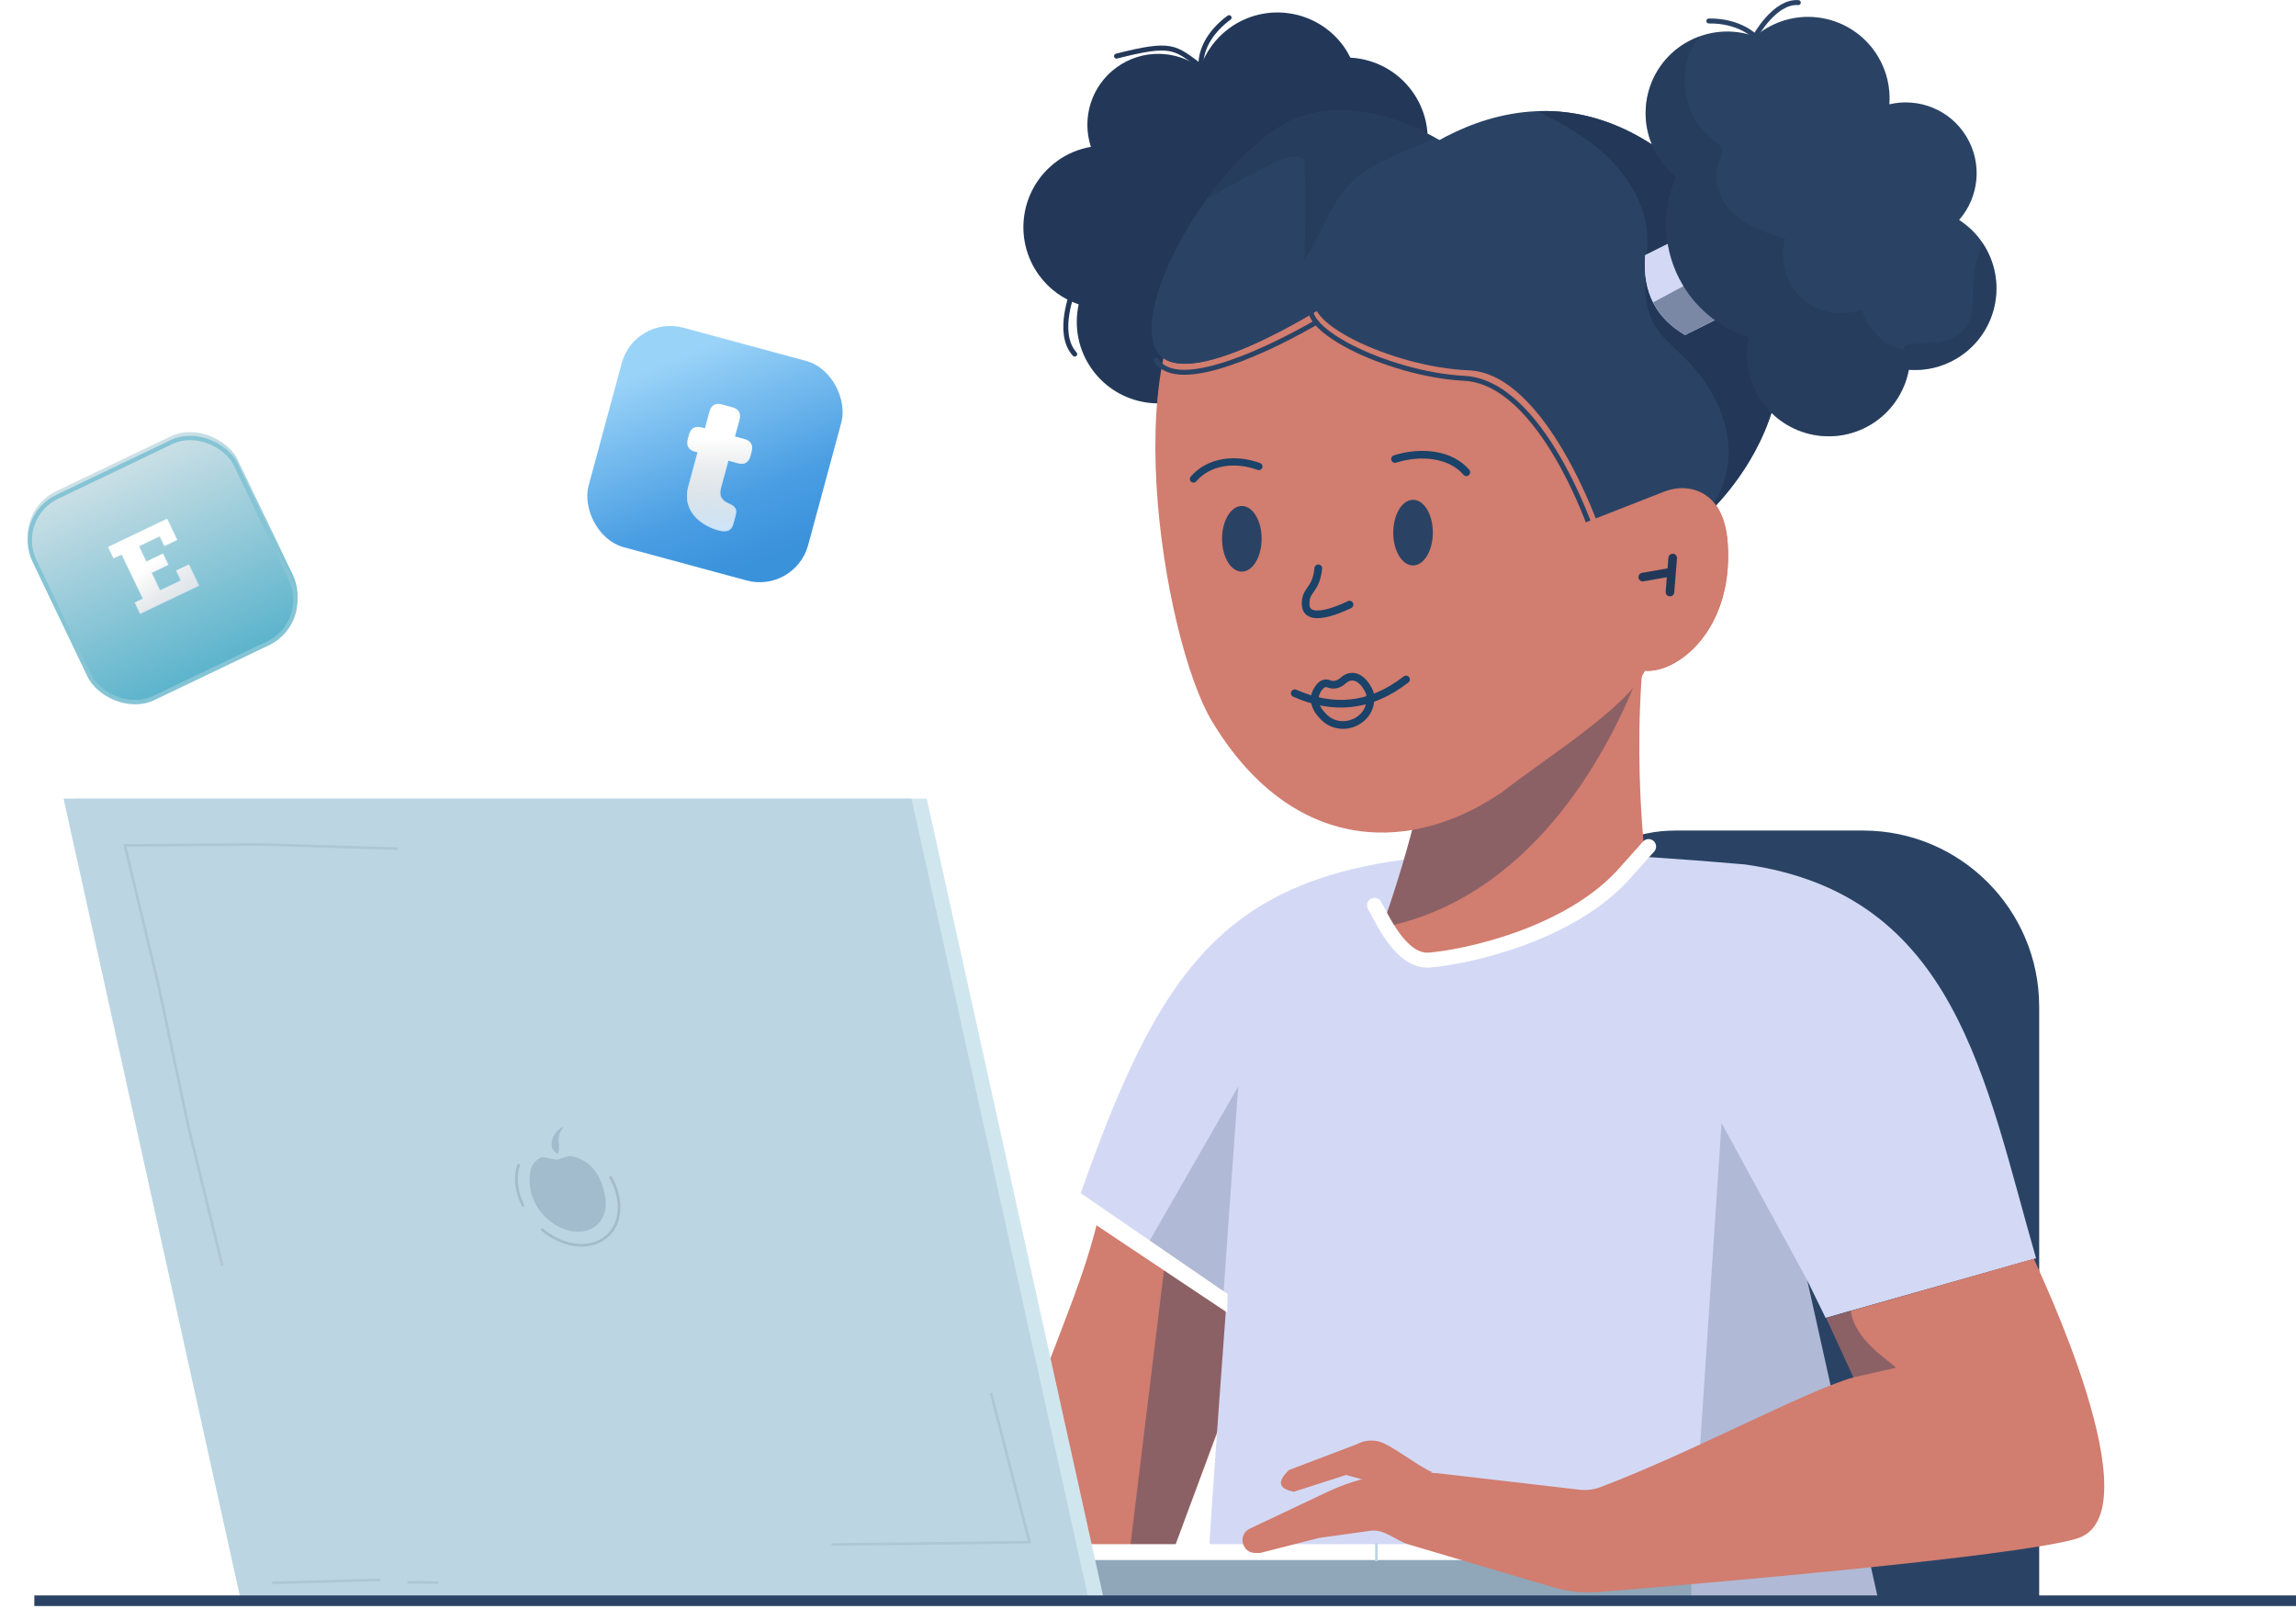 <svg width="535" height="375" viewBox="0 0 535 375" fill="none" xmlns="http://www.w3.org/2000/svg">
<path d="M256.686 280.1C252.893 300.138 242.88 317.172 236.775 341.109L178.876 359.582C178.876 359.582 203.517 368.2 217.057 369.436C230.607 370.671 271.259 366.975 271.259 366.975L293.684 306.892L267.562 280.749L256.686 280.1Z" fill="#D17D6F"/>
<path opacity="0.4" d="M271.932 364.706L270.984 363.79L263.239 361.414L271.229 295.951L292.279 309.981L273.764 360.359" fill="#233859"/>
<path d="M434.112 193.534H390.339C372.346 193.534 357.73 208.139 357.73 226.143V372.621H475.158V234.58C475.158 211.921 456.771 193.534 434.112 193.534Z" fill="#2A4365"/>
<path d="M437.745 373.154L421.105 298.316C421.105 298.316 423.012 302.269 425.398 307.094L474.434 293.203C462.438 251.72 455.94 208.416 406.649 201.438C295.091 191.637 276.949 205.987 250.945 280.537L285.887 302.013C285.887 302.013 282.041 354.255 281.838 359.614L293.727 371.833L437.734 373.154H437.745Z" fill="#D3D9F5"/>
<path opacity="0.2" d="M401.142 261.67L421.106 298.306L437.725 372.131L393.813 371.982L401.142 261.67Z" fill="#233859"/>
<path d="M163.516 368.562H381.465V363.033C381.465 361.254 380.027 359.816 378.248 359.816H163.516V368.562Z" fill="white"/>
<path d="M176.16 372.281H394.109V366.752C394.109 364.973 392.671 363.534 390.892 363.534H176.16V372.281Z" fill="#BCD5E2"/>
<path opacity="0.29" d="M176.16 372.281H394.109V366.752C394.109 364.973 392.671 363.534 390.892 363.534H176.16V372.281Z" fill="#233859"/>
<path d="M371.707 359.54V363.79" stroke="#BCD5E2" stroke-width="0.614" stroke-miterlimit="10"/>
<path d="M358.967 359.54V363.79" stroke="#BCD5E2" stroke-width="0.614" stroke-miterlimit="10"/>
<path d="M346.213 359.54V363.79" stroke="#BCD5E2" stroke-width="0.614" stroke-miterlimit="10"/>
<path d="M320.721 359.54V363.79" stroke="#BCD5E2" stroke-width="0.614" stroke-miterlimit="10"/>
<path d="M257.082 372.099H58.478L17.358 186.098H215.951L257.082 372.099Z" fill="#D0E6EF"/>
<path d="M253.523 372.099H55.932L14.812 186.098H212.392L253.523 372.099Z" fill="#BCD5E2"/>
<path d="M131.924 98.841C132.264 99.419 132.071 100.164 131.492 100.504L122.066 106.045C121.487 106.385 120.742 106.192 120.402 105.613C120.062 105.035 120.256 104.29 120.834 103.95L129.214 99.025L124.288 90.645C123.948 90.067 124.141 89.322 124.72 88.982C125.298 88.642 126.043 88.835 126.383 89.414L131.924 98.841ZM126.758 98.387L126.453 99.563L126.758 98.387ZM70.435 116.651C69.99 117.153 69.222 117.2 68.72 116.755C68.217 116.31 68.171 115.542 68.615 115.04L70.435 116.651ZM129.542 100.365C128.892 100.197 128.503 99.533 128.671 98.884C128.84 98.234 129.503 97.844 130.152 98.013L129.542 100.365ZM128.093 97.478C128.743 97.647 129.133 98.31 128.964 98.96C128.795 99.609 128.132 99.999 127.483 99.831L128.093 97.478ZM122.694 98.724C122.035 98.6 121.6 97.965 121.724 97.306C121.848 96.646 122.483 96.212 123.142 96.335L122.694 98.724ZM115.165 95.401C115.835 95.433 116.353 96.002 116.321 96.672C116.289 97.343 115.719 97.86 115.049 97.828L115.165 95.401ZM107.354 97.99C106.685 98.051 106.095 97.558 106.035 96.889C105.974 96.221 106.467 95.631 107.135 95.57L107.354 97.99ZM99.205 96.84C99.859 96.688 100.512 97.096 100.663 97.749C100.814 98.403 100.407 99.056 99.753 99.207L99.205 96.84ZM92.39 101.453C91.763 101.692 91.061 101.378 90.822 100.751C90.582 100.124 90.897 99.422 91.523 99.183L92.39 101.453ZM84.235 102.556C84.823 102.233 85.562 102.448 85.885 103.036C86.208 103.624 85.993 104.363 85.405 104.686L84.235 102.556ZM78.929 108.846C78.39 109.247 77.629 109.135 77.229 108.597C76.828 108.058 76.939 107.297 77.478 106.897L78.929 108.846ZM71.38 112.124C71.859 111.654 72.628 111.66 73.099 112.138C73.569 112.616 73.563 113.385 73.085 113.856L71.38 112.124ZM130.572 100.632L129.542 100.365L130.152 98.013L131.182 98.28L130.572 100.632ZM127.483 99.831L126.453 99.563L127.064 97.211L128.093 97.478L127.483 99.831ZM126.453 99.563C125.204 99.239 123.95 98.959 122.694 98.724L123.142 96.335C124.453 96.581 125.761 96.873 127.064 97.211L126.453 99.563ZM115.049 97.828C112.472 97.705 109.901 97.761 107.354 97.99L107.135 95.57C109.793 95.331 112.476 95.272 115.165 95.401L115.049 97.828ZM99.753 99.207C97.25 99.786 94.79 100.536 92.39 101.453L91.523 99.183C94.027 98.227 96.594 97.444 99.205 96.84L99.753 99.207ZM85.405 104.686C83.163 105.917 80.999 107.305 78.929 108.846L77.478 106.897C79.638 105.289 81.896 103.84 84.235 102.556L85.405 104.686ZM73.085 113.856C72.174 114.753 71.29 115.684 70.435 116.651L68.615 115.04C69.508 114.032 70.43 113.06 71.38 112.124L73.085 113.856Z" fill="white"/>
<g filter="url(#filter0_i_1689_8365)">
<rect x="147.939" y="74.184" width="53.003" height="53.003" rx="11.706" transform="rotate(15.145 147.939 74.184)" fill="url(#paint0_linear_1689_8365)"/>
</g>
<mask id="mask0_1689_8365" style="mask-type:alpha" maskUnits="userSpaceOnUse" x="141" y="79" width="56" height="56">
<rect x="144.133" y="78.238" width="53.003" height="53.003" rx="11.706" transform="rotate(4.03 144.133 78.238)" fill="url(#paint1_linear_1689_8365)"/>
</mask>
<g mask="url(#mask0_1689_8365)">
<g style="mix-blend-mode:plus-darker" filter="url(#filter1_f_1689_8365)">
<path d="M96.611 125.275L148.495 128.93L147.464 143.569L96.537 139.981L96.611 125.275Z" fill="url(#paint2_linear_1689_8365)" fill-opacity="0.23"/>
</g>
</g>
<g filter="url(#filter2_ddii_1689_8365)">
<path fill-rule="evenodd" clip-rule="evenodd" d="M167.312 121.7C164.142 120.843 158.66 117.788 160.392 111.391L162.52 103.53L161.894 103.361C160.434 102.966 159.858 101.957 160.265 100.453L160.548 99.407C160.956 97.902 161.962 97.321 163.463 97.727L164.255 97.942L165.308 94.053C165.715 92.549 166.722 91.969 168.223 92.375L170.642 93.03C172.142 93.436 172.719 94.445 172.312 95.949L171.259 99.838L173.47 100.436C174.97 100.842 175.547 101.851 175.139 103.356L174.856 104.402C174.449 105.906 173.442 106.486 171.983 106.091L169.731 105.482L167.966 112.004C167.468 113.845 168.485 114.883 169.733 115.399C171.343 116.06 171.832 116.73 171.402 118.319L170.893 120.201C170.429 121.915 169.228 122.219 167.312 121.7Z" fill="white"/>
<path fill-rule="evenodd" clip-rule="evenodd" d="M167.312 121.7C164.142 120.843 158.66 117.788 160.392 111.391L162.52 103.53L161.894 103.361C160.434 102.966 159.858 101.957 160.265 100.453L160.548 99.407C160.956 97.902 161.962 97.321 163.463 97.727L164.255 97.942L165.308 94.053C165.715 92.549 166.722 91.969 168.223 92.375L170.642 93.03C172.142 93.436 172.719 94.445 172.312 95.949L171.259 99.838L173.47 100.436C174.97 100.842 175.547 101.851 175.139 103.356L174.856 104.402C174.449 105.906 173.442 106.486 171.983 106.091L169.731 105.482L167.966 112.004C167.468 113.845 168.485 114.883 169.733 115.399C171.343 116.06 171.832 116.73 171.402 118.319L170.893 120.201C170.429 121.915 169.228 122.219 167.312 121.7Z" fill="url(#paint3_linear_1689_8365)" fill-opacity="0.27"/>
<path d="M162.604 103.553L162.627 103.468L162.543 103.445L161.917 103.276C161.202 103.082 160.717 102.743 160.456 102.28C160.195 101.816 160.15 101.214 160.35 100.476L160.633 99.43C160.833 98.692 161.176 98.194 161.64 97.926C162.103 97.659 162.704 97.613 163.44 97.812L164.232 98.026L164.317 98.049L164.34 97.965L165.393 94.076C165.592 93.338 165.935 92.841 166.399 92.574C166.863 92.307 167.464 92.261 168.2 92.46L170.619 93.115C171.355 93.314 171.85 93.657 172.116 94.121C172.381 94.586 172.427 95.188 172.227 95.926L171.174 99.814L171.152 99.899L171.236 99.922L173.447 100.521C174.182 100.72 174.678 101.063 174.944 101.527C175.209 101.992 175.254 102.595 175.055 103.333L174.772 104.379C174.572 105.117 174.229 105.615 173.77 105.883C173.311 106.151 172.72 106.2 172.006 106.007L169.754 105.397L169.67 105.374L169.647 105.459L167.881 111.981C167.627 112.922 167.758 113.667 168.12 114.245C168.481 114.82 169.065 115.218 169.699 115.481L169.699 115.481C170.502 115.81 171.003 116.134 171.257 116.556C171.509 116.975 171.53 117.511 171.318 118.296L170.808 120.178C170.581 121.017 170.18 121.493 169.616 121.706C169.045 121.921 168.288 121.874 167.335 121.616C165.76 121.19 163.614 120.218 162.078 118.563C160.547 116.913 159.619 114.581 160.477 111.414L162.604 103.553Z" stroke="url(#paint4_linear_1689_8365)" stroke-opacity="0.3" stroke-width="0.176"/>
</g>
<g filter="url(#filter3_i_1689_8365)">
<rect x="2.543" y="120.373" width="53.003" height="53.003" rx="11.706" transform="rotate(-25.572 2.543 120.373)" fill="url(#paint5_linear_1689_8365)"/>
</g>
<rect x="3.21" y="120.608" width="52.003" height="52.003" rx="11.206" transform="rotate(-25.572 3.21 120.608)" stroke="#85C4D5"/>
<g filter="url(#filter4_ddii_1689_8365)">
<mask id="path-23-inside-1_1689_8365" fill="white">
<path d="M38.308 125.371L37.215 123.086L32.385 125.397L34.097 128.975L37.996 127.11L39.253 129.736L35.354 131.602L37.309 135.687L42.138 133.376L41.035 131.07L44.024 129.639L46.394 134.593L32.65 141.17L31.383 138.522L33.266 137.622L28.342 127.332L26.459 128.233L25.193 125.585L38.936 119.008L41.297 123.941L38.308 125.371Z"/>
</mask>
<path d="M38.308 125.371L37.215 123.086L32.385 125.397L34.097 128.975L37.996 127.11L39.253 129.736L35.354 131.602L37.309 135.687L42.138 133.376L41.035 131.07L44.024 129.639L46.394 134.593L32.65 141.17L31.383 138.522L33.266 137.622L28.342 127.332L26.459 128.233L25.193 125.585L38.936 119.008L41.297 123.941L38.308 125.371Z" fill="white"/>
<path d="M38.308 125.371L37.215 123.086L32.385 125.397L34.097 128.975L37.996 127.11L39.253 129.736L35.354 131.602L37.309 135.687L42.138 133.376L41.035 131.07L44.024 129.639L46.394 134.593L32.65 141.17L31.383 138.522L33.266 137.622L28.342 127.332L26.459 128.233L25.193 125.585L38.936 119.008L41.297 123.941L38.308 125.371Z" fill="url(#paint6_linear_1689_8365)" fill-opacity="0.27"/>
<path d="M38.308 125.371L38.15 125.447L38.226 125.606L38.384 125.53L38.308 125.371ZM37.215 123.086L37.373 123.01L37.297 122.852L37.139 122.928L37.215 123.086ZM32.385 125.397L32.309 125.239L32.151 125.314L32.227 125.473L32.385 125.397ZM34.097 128.975L33.939 129.051L34.015 129.209L34.173 129.134L34.097 128.975ZM37.996 127.11L38.154 127.034L38.079 126.875L37.92 126.951L37.996 127.11ZM39.253 129.736L39.329 129.895L39.487 129.819L39.411 129.66L39.253 129.736ZM35.354 131.602L35.279 131.443L35.12 131.519L35.196 131.678L35.354 131.602ZM37.309 135.687L37.151 135.763L37.226 135.921L37.385 135.845L37.309 135.687ZM42.138 133.376L42.214 133.534L42.373 133.458L42.297 133.3L42.138 133.376ZM41.035 131.07L40.959 130.911L40.801 130.987L40.877 131.145L41.035 131.07ZM44.024 129.639L44.182 129.564L44.106 129.405L43.948 129.481L44.024 129.639ZM46.394 134.593L46.47 134.751L46.628 134.676L46.552 134.517L46.394 134.593ZM32.65 141.17L32.492 141.246L32.568 141.404L32.726 141.328L32.65 141.17ZM31.383 138.522L31.308 138.364L31.149 138.44L31.225 138.598L31.383 138.522ZM33.266 137.622L33.341 137.78L33.5 137.704L33.424 137.546L33.266 137.622ZM28.342 127.332L28.5 127.256L28.424 127.098L28.266 127.174L28.342 127.332ZM26.459 128.233L26.301 128.308L26.377 128.467L26.535 128.391L26.459 128.233ZM25.193 125.585L25.117 125.427L24.958 125.503L25.034 125.661L25.193 125.585ZM38.936 119.008L39.095 118.933L39.019 118.774L38.861 118.85L38.936 119.008ZM41.297 123.941L41.373 124.1L41.531 124.024L41.455 123.865L41.297 123.941ZM38.467 125.296L37.373 123.01L37.056 123.162L38.15 125.447L38.467 125.296ZM37.139 122.928L32.309 125.239L32.461 125.555L37.29 123.244L37.139 122.928ZM32.227 125.473L33.939 129.051L34.256 128.899L32.544 125.321L32.227 125.473ZM34.173 129.134L38.072 127.268L37.92 126.951L34.022 128.817L34.173 129.134ZM37.838 127.185L39.095 129.812L39.411 129.66L38.154 127.034L37.838 127.185ZM39.177 129.578L35.279 131.443L35.43 131.76L39.329 129.895L39.177 129.578ZM35.196 131.678L37.151 135.763L37.467 135.611L35.513 131.526L35.196 131.678ZM37.385 135.845L42.214 133.534L42.063 133.217L37.233 135.528L37.385 135.845ZM42.297 133.3L41.193 130.994L40.877 131.145L41.98 133.452L42.297 133.3ZM41.111 131.228L44.099 129.798L43.948 129.481L40.959 130.911L41.111 131.228ZM43.865 129.715L46.236 134.669L46.552 134.517L44.182 129.564L43.865 129.715ZM46.318 134.435L32.574 141.011L32.726 141.328L46.47 134.751L46.318 134.435ZM32.809 141.094L31.542 138.447L31.225 138.598L32.492 141.246L32.809 141.094ZM31.459 138.681L33.341 137.78L33.19 137.463L31.308 138.364L31.459 138.681ZM33.424 137.546L28.5 127.256L28.183 127.408L33.107 137.697L33.424 137.546ZM28.266 127.174L26.384 128.074L26.535 128.391L28.417 127.49L28.266 127.174ZM26.618 128.157L25.351 125.509L25.034 125.661L26.301 128.308L26.618 128.157ZM25.268 125.744L39.012 119.167L38.861 118.85L25.117 125.427L25.268 125.744ZM38.778 119.084L41.139 124.017L41.455 123.865L39.095 118.933L38.778 119.084ZM41.221 123.783L38.232 125.213L38.384 125.53L41.373 124.1L41.221 123.783Z" fill="url(#paint7_linear_1689_8365)" fill-opacity="0.3" mask="url(#path-23-inside-1_1689_8365)"/>
</g>
<g opacity="0.1">
<path d="M230.918 324.597L239.877 359.358L193.76 359.912" stroke="#2A4365" stroke-width="0.614" stroke-miterlimit="10"/>
<path d="M88.594 368.125L63.421 368.828" stroke="#2A4365" stroke-width="0.614" stroke-miterlimit="10"/>
<path d="M102.166 368.775L94.933 368.69" stroke="#2A4365" stroke-width="0.614" stroke-miterlimit="10"/>
<path d="M92.686 197.763L61.025 196.772L29.098 196.996L36.96 229.733L43.874 262.437L51.789 294.897" stroke="#2A4365" stroke-width="0.614" stroke-miterlimit="10"/>
</g>
<path opacity="0.17" d="M121.863 280.909C121.107 279.396 120.606 277.788 120.414 276.147C120.212 274.443 120.383 272.877 120.851 271.513" stroke="#2A4365" stroke-width="0.614" stroke-linecap="round" stroke-linejoin="round"/>
<path opacity="0.17" d="M142.274 274.326C142.849 275.327 143.318 276.382 143.648 277.469C143.904 278.278 144.074 279.109 144.17 279.94C144.586 283.53 143.393 286.492 141.177 288.292C139.302 289.815 136.681 290.497 133.677 290.018C131.035 289.592 128.489 288.335 126.348 286.545" stroke="#2A4365" stroke-width="0.614" stroke-linecap="round" stroke-linejoin="round"/>
<path opacity="0.17" d="M141.092 279.45C141.657 284.34 138.184 287.685 133.326 286.907C128.468 286.129 124.079 281.538 123.515 276.638C123.131 273.303 123.653 270.768 126.178 269.692C126.732 269.458 129.14 270.31 129.789 270.225C130.514 270.139 132.197 269.266 133.017 269.404C137.875 270.182 140.517 274.55 141.092 279.45Z" fill="#2A4365"/>
<g opacity="0.17">
<path d="M131.132 262.618C128.927 263.47 127.212 267.529 129.918 268.829C129.982 268.861 130.056 268.818 130.067 268.744C130.386 267.465 130.333 266.773 130.152 265.622C130.184 264.653 130.45 263.609 131.228 262.767C131.292 262.703 131.217 262.586 131.132 262.629V262.618Z" fill="#2A4365"/>
</g>
<path d="M334.656 343.25L368.021 347.128C369.661 347.32 371.334 347.128 372.889 346.542C394.355 338.414 420.519 324.224 431.885 320.943L425.536 307.105L473.911 293.299C474.519 295.035 502.664 353.019 483.861 358.548C469.149 362.873 393.801 369.233 372.633 370.959C368.979 371.257 365.315 370.874 361.799 369.83L328.402 359.933C325.164 359.017 322.777 356.311 319.432 356.684L307.299 358.378L293.642 361.872H292.502C289.327 361.872 288.358 357.568 291.223 356.204L309.152 347.714C317.089 343.953 325.909 342.419 334.656 343.272V343.25Z" fill="#D17D6F"/>
<path opacity="0.4" d="M431.257 305.411C432.163 312.304 440.088 316.938 441.793 318.717L431.864 320.943L425.537 307.094L431.257 305.411Z" fill="#233859"/>
<path d="M246.289 37.552C248.718 35.784 251.424 34.708 254.193 34.218C252.02 27.581 254.225 20.028 260.18 15.703C266.146 11.367 274.04 11.612 279.686 15.756C280.911 12.187 283.191 8.938 286.483 6.541C294.984 0.363 306.883 2.248 313.051 10.749C313.68 11.612 314.191 12.507 314.66 13.434C320.189 13.732 325.536 16.417 329.041 21.242C335.22 29.744 333.334 41.643 324.833 47.811C322.948 49.175 320.902 50.133 318.782 50.719C318.9 59.359 314.979 67.924 307.458 73.399C301.78 77.522 295.058 79.141 288.581 78.502C287.718 83.104 285.172 87.397 281.092 90.359C272.591 96.538 260.692 94.652 254.524 86.151C251.2 81.581 250.23 76.041 251.349 70.928C247.759 69.703 244.499 67.423 242.102 64.121C235.924 55.62 237.809 43.72 246.31 37.552H246.289Z" fill="#233859"/>
<path d="M260.171 13.072C273.231 9.759 273.668 10.984 279.847 15.533C279.623 10.856 282.798 6.733 286.398 4.113" stroke="#233859" stroke-width="1.158" stroke-linecap="round" stroke-linejoin="round"/>
<path opacity="0.2" d="M288.529 253.169C288.529 253.169 285.951 288.707 285.078 301.502L267.106 290.455L288.529 253.158V253.169Z" fill="#233859"/>
<path d="M245.503 273.698L286.037 301.523L285.963 305.859L243.074 277.224" fill="white"/>
<path d="M387.035 130.18C367.657 141.707 333.429 152.285 333.429 167.114C333.429 184.894 322.009 216.086 322.009 216.086C322.009 216.086 329.52 224.129 337.339 223.533C345.158 222.925 374.262 212.922 383.211 198.594C383.211 198.594 378.673 159.764 387.035 130.159V130.18Z" fill="#D17D6F"/>
<path opacity="0.4" d="M337.074 158.815L382.584 147.139C381.987 150.846 381.572 154.671 381.284 158.506C373.976 176.637 356.25 209.459 322.011 216.128C322.011 216.128 333.431 184.936 333.431 167.156C333.431 164.227 334.784 161.457 337.085 158.825L337.074 158.815Z" fill="#233859"/>
<path d="M384.148 197.263L379.333 202.642C366.337 218.047 340.887 223.107 333.067 223.714C326.345 224.225 321.892 213.679 320.273 210.962" stroke="white" stroke-width="3.484" stroke-linecap="round" stroke-linejoin="round"/>
<path d="M370.087 59.551C388.645 76.894 389.326 113.956 389.326 113.956C389.326 113.956 401.631 110.888 402.6 126.931C403.814 147.204 390.509 156.994 383.275 156.291C378.95 165.08 359.115 177.267 349.719 184.777C327.017 200.107 300.086 197.518 282.434 168.094C270.887 149.079 258.913 75.733 284.011 61.352C308.097 47.556 351.54 42.23 370.076 59.562L370.087 59.551Z" fill="#D17D6F"/>
<path d="M340.228 35.784C340.228 35.784 321.638 21.594 303.954 26.931C286.26 32.268 263.974 68.339 269.172 80.984C274.382 93.629 309.931 70.523 309.931 70.523L340.238 35.784H340.228Z" fill="#2A4365"/>
<path d="M340.228 35.784C340.228 35.784 321.638 21.594 303.954 26.931C286.26 32.268 263.974 68.339 269.172 80.984C274.382 93.629 309.931 70.523 309.931 70.523L340.238 35.784H340.228Z" fill="#2A4365"/>
<path opacity="0.5" d="M303.942 26.931C315.49 23.448 327.4 28.274 334.303 32.056C331.363 33.803 327.666 34.921 324.609 36.37C321.285 37.957 317.94 39.651 315.266 42.176C309.971 47.183 307.979 54.704 303.878 60.723C304.24 53.106 304.272 45.478 303.974 37.872C303.963 37.574 303.942 37.243 303.75 37.02C303.58 36.817 303.303 36.721 303.036 36.668C300.554 36.125 298.051 37.318 295.792 38.49C290.902 41.015 286.013 43.561 281.272 46.362C288.005 37.094 296.389 29.211 303.942 26.931Z" fill="#233859"/>
<path d="M307.32 68.414C301.035 74.209 324.109 85.555 342.23 86.29C360.351 87.025 372.804 123.394 372.804 123.394H372.783C376.938 122.084 380.815 120.518 384.363 119.431L385.811 118.984C389.646 117.812 393.812 118.206 397.317 120.177L397.391 120.219C397.391 120.219 436.349 86.375 398.339 45.191C360.34 4.006 323.204 41.494 323.204 41.494L307.331 68.414H307.32Z" fill="#2A4365"/>
<path d="M306.457 69.905C300.108 75.637 323.065 87.227 341.175 88.154C359.285 89.081 370.961 123.969 370.961 123.969" stroke="#2A4365" stroke-width="1.158" stroke-linecap="round" stroke-linejoin="round"/>
<path d="M269.416 83.914C274.477 92.075 297.274 80.569 306.67 75.126" stroke="#2A4365" stroke-width="1.158" stroke-linecap="round" stroke-linejoin="round"/>
<path d="M372.729 34.922C368.351 31.214 363.301 28.423 358.124 25.898C370.162 25.419 384.181 29.851 398.328 45.18C436.328 86.365 397.38 120.209 397.38 120.209L397.306 120.167C397.306 120.167 397.221 120.124 397.189 120.103C401.482 115.511 403.346 108.757 402.59 102.461C401.716 95.175 397.721 88.527 392.501 83.361C390.04 80.921 387.26 78.716 385.513 75.733C384.021 73.187 383.382 70.204 383.286 67.253C383.159 63.045 384.096 58.837 383.819 54.63C383.308 46.906 378.642 39.928 372.729 34.922Z" fill="#233859"/>
<path d="M349.73 184.766C359.126 177.256 378.961 165.069 383.286 156.28C390.52 156.983 403.815 147.204 402.611 126.92C402.046 117.567 397.625 114.712 394.035 113.956C391.915 113.508 389.7 113.807 387.686 114.595L364.324 123.746" fill="#D17D6F"/>
<path d="M383.362 59.466C382.638 68.361 386.164 74.242 392.641 78.055L407.342 70.715L398.063 52.126L383.362 59.466Z" fill="#D3D9F5"/>
<path d="M383.362 59.466C382.638 68.361 386.164 74.242 392.641 78.055L407.342 70.715L398.063 52.126L383.362 59.466Z" fill="#D3D9F5"/>
<path opacity="0.5" d="M385.205 70.46C390.521 67.605 397.999 63.589 402.559 61.138L407.342 70.726L392.641 78.066C389.328 76.117 386.792 73.624 385.205 70.47V70.46Z" fill="#233859"/>
<path d="M392.693 10.057C397.806 6.989 403.782 6.606 408.981 8.491C409.769 7.82 410.6 7.202 411.506 6.649C420.518 1.237 432.205 4.156 437.606 13.168C439.694 16.652 440.525 20.54 440.258 24.3C447.076 22.692 454.437 25.547 458.23 31.875C462.022 38.181 461.096 46.001 456.504 51.252C458.869 52.776 460.936 54.832 462.48 57.41C467.892 66.422 464.973 78.109 455.961 83.51C452.467 85.608 448.568 86.439 444.786 86.162C443.806 91.308 440.748 96.027 435.912 98.935C426.899 104.347 415.213 101.428 409.812 92.416C407.213 88.091 406.552 83.148 407.554 78.567C401.343 76.617 395.782 72.505 392.171 66.486C387.388 58.507 387.121 49.09 390.605 41.185C388.89 39.811 387.377 38.139 386.173 36.147C380.761 27.134 383.68 15.448 392.693 10.047V10.057Z" fill="#2A4365"/>
<path d="M419.027 0.608C413.52 0.182 408.971 8.502 408.971 8.502C408.971 8.502 405.349 4.773 398.179 4.891" stroke="#2A4365" stroke-width="1.158" stroke-linecap="round" stroke-linejoin="round"/>
<path opacity="0.5" d="M386.173 36.157C380.761 27.145 383.68 15.459 392.693 10.058C393.737 9.429 394.834 8.939 395.931 8.534C390.338 15.597 391.894 27.241 399.212 32.525C400.192 33.228 401.364 34.027 401.428 35.23C401.46 35.976 401.045 36.658 400.725 37.329C398.776 41.441 400.555 46.565 403.846 49.708C407.138 52.851 411.612 54.395 416.001 55.556C414.531 60.382 416.055 65.986 419.762 69.416C423.469 72.836 429.169 73.912 433.867 72.079C435.07 76.766 439.129 80.591 443.88 81.518C443.071 81.134 444.274 80.09 445.169 80.09C449.995 80.09 455.79 79.962 458.336 75.85C459.934 73.272 459.593 70.002 459.679 66.966C459.785 63.44 460.584 59.935 461.98 56.696C462.15 56.941 462.331 57.176 462.48 57.431C467.892 66.444 464.973 78.13 455.961 83.531C452.467 85.63 448.568 86.461 444.786 86.184C443.806 91.329 440.748 96.048 435.912 98.957C426.899 104.368 415.213 101.449 409.812 92.437C407.213 88.112 406.552 83.169 407.554 78.588C401.343 76.639 395.782 72.527 392.171 66.508C387.388 58.529 387.121 49.111 390.605 41.207C388.89 39.833 387.377 38.16 386.173 36.168V36.157Z" fill="#233859"/>
<path d="M389.764 130.031L389.124 137.957" stroke="#233859" stroke-width="2.004" stroke-linecap="round" stroke-linejoin="round"/>
<path d="M382.786 134.474L389.125 133.366" stroke="#233859" stroke-width="2.004" stroke-linecap="round" stroke-linejoin="round"/>
<path d="M301.696 161.533C310.463 165.41 319.124 164.931 327.625 158.326" stroke="#1B4268" stroke-width="1.782" stroke-linecap="round" stroke-linejoin="round"/>
<path d="M307.533 160.009C308.183 159.21 308.96 159.072 309.621 159.349C310.75 159.817 312.007 159.466 312.902 158.635C314.883 156.824 317.28 157.591 318.953 160.925C319.081 161.17 319.176 161.437 319.219 161.713C319.23 161.777 319.24 161.852 319.251 161.927C320.125 167.796 312.753 171.269 308.513 167.125C306.467 165.133 305.36 162.598 307.522 160.009H307.533Z" stroke="#1B4268" stroke-width="1.782" stroke-linecap="round" stroke-linejoin="round"/>
<path d="M307.181 132.428C306.648 137.829 304.028 137.275 304.241 140.95C304.528 145.957 314.457 140.876 314.457 140.876" stroke="#1B4268" stroke-width="1.782" stroke-linecap="round" stroke-linejoin="round"/>
<path d="M326.065 129.638C326.918 130.99 328.079 131.8 329.357 131.757C331.903 131.662 333.927 128.157 333.874 123.938C333.821 119.72 331.711 116.364 329.165 116.46C326.619 116.556 324.595 120.06 324.648 124.279C324.67 126.388 325.213 128.285 326.065 129.638Z" fill="#2A4365"/>
<path d="M289.353 133.2C286.805 133.196 284.746 129.768 284.753 125.544C284.761 121.319 286.832 117.898 289.379 117.903C291.927 117.907 293.986 121.335 293.979 125.56C293.971 129.784 291.9 133.205 289.353 133.2Z" fill="#2A4365"/>
<path d="M341.674 110.046C338.052 105.806 331.191 105.018 325.055 106.957" stroke="#1B4268" stroke-width="1.782" stroke-linecap="round" stroke-linejoin="round"/>
<path d="M278.096 111.612C281.708 107.404 287.95 106.701 293.33 108.704" stroke="#1B4268" stroke-width="1.692" stroke-linecap="round" stroke-linejoin="round"/>
<path d="M250.145 67.477C250.145 67.477 245.916 77.598 250.422 82.509" stroke="#233859" stroke-width="1.158" stroke-linecap="round" stroke-linejoin="round"/>
<path d="M322.585 336.38C320.55 335.389 318.174 335.442 316.193 336.518L300.362 342.537C297.231 345.541 298.243 346.99 301.513 347.597L313.636 343.698L326.473 347.16L333.738 343.027C331.032 341.994 326.015 338.052 322.595 336.38H322.585Z" fill="#D17D6F"/>
<path d="M535 373H8" stroke="#2A4365" stroke-width="2.467" stroke-miterlimit="10"/>
<defs>
<filter id="filter0_i_1689_8365" x="136.74" y="76.247" width="59.713" height="60.298" filterUnits="userSpaceOnUse" color-interpolation-filters="sRGB">
<feFlood flood-opacity="0" result="BackgroundImageFix"/>
<feBlend mode="normal" in="SourceGraphic" in2="BackgroundImageFix" result="shape"/>
<feColorMatrix in="SourceAlpha" type="matrix" values="0 0 0 0 0 0 0 0 0 0 0 0 0 0 0 0 0 0 127 0" result="hardAlpha"/>
<feOffset dy="-0.878"/>
<feGaussianBlur stdDeviation="0.293"/>
<feComposite in2="hardAlpha" operator="arithmetic" k2="-1" k3="1"/>
<feColorMatrix type="matrix" values="0 0 0 0 0.158 0 0 0 0 0.483 0 0 0 0 0.757 0 0 0 0.25 0"/>
<feBlend mode="normal" in2="shape" result="effect1_innerShadow_1689_8365"/>
</filter>
<filter id="filter1_f_1689_8365" x="90.04" y="118.778" width="64.95" height="31.287" filterUnits="userSpaceOnUse" color-interpolation-filters="sRGB">
<feFlood flood-opacity="0" result="BackgroundImageFix"/>
<feBlend mode="normal" in="SourceGraphic" in2="BackgroundImageFix" result="shape"/>
<feGaussianBlur stdDeviation="3.248" result="effect1_foregroundBlur_1689_8365"/>
</filter>
<filter id="filter2_ddii_1689_8365" x="158.071" y="91.664" width="19.185" height="33.66" filterUnits="userSpaceOnUse" color-interpolation-filters="sRGB">
<feFlood flood-opacity="0" result="BackgroundImageFix"/>
<feColorMatrix in="SourceAlpha" type="matrix" values="0 0 0 0 0 0 0 0 0 0 0 0 0 0 0 0 0 0 127 0" result="hardAlpha"/>
<feOffset dy="1.405"/>
<feGaussianBlur stdDeviation="0.995"/>
<feComposite in2="hardAlpha" operator="out"/>
<feColorMatrix type="matrix" values="0 0 0 0 0.123 0 0 0 0 0.462 0 0 0 0 0.755 0 0 0 0.5 0"/>
<feBlend mode="normal" in2="BackgroundImageFix" result="effect1_dropShadow_1689_8365"/>
<feColorMatrix in="SourceAlpha" type="matrix" values="0 0 0 0 0 0 0 0 0 0 0 0 0 0 0 0 0 0 127 0" result="hardAlpha"/>
<feOffset dy="0.819"/>
<feGaussianBlur stdDeviation="0.585"/>
<feComposite in2="hardAlpha" operator="out"/>
<feColorMatrix type="matrix" values="0 0 0 0 0.155 0 0 0 0 0.442 0 0 0 0 0.68 0 0 0 0.39 0"/>
<feBlend mode="normal" in2="effect1_dropShadow_1689_8365" result="effect2_dropShadow_1689_8365"/>
<feBlend mode="normal" in="SourceGraphic" in2="effect2_dropShadow_1689_8365" result="shape"/>
<feColorMatrix in="SourceAlpha" type="matrix" values="0 0 0 0 0 0 0 0 0 0 0 0 0 0 0 0 0 0 127 0" result="hardAlpha"/>
<feOffset dy="0.351"/>
<feComposite in2="hardAlpha" operator="arithmetic" k2="-1" k3="1"/>
<feColorMatrix type="matrix" values="0 0 0 0 1 0 0 0 0 1 0 0 0 0 1 0 0 0 0.75 0"/>
<feBlend mode="normal" in2="shape" result="effect3_innerShadow_1689_8365"/>
<feColorMatrix in="SourceAlpha" type="matrix" values="0 0 0 0 0 0 0 0 0 0 0 0 0 0 0 0 0 0 127 0" result="hardAlpha"/>
<feOffset dy="-0.702"/>
<feGaussianBlur stdDeviation="0.205"/>
<feComposite in2="hardAlpha" operator="arithmetic" k2="-1" k3="1"/>
<feColorMatrix type="matrix" values="0 0 0 0 0.525 0 0 0 0 0.776 0 0 0 0 0.945 0 0 0 1 0"/>
<feBlend mode="normal" in2="effect3_innerShadow_1689_8365" result="effect4_innerShadow_1689_8365"/>
</filter>
<filter id="filter3_i_1689_8365" x="6.447" y="100.812" width="62.883" height="63.468" filterUnits="userSpaceOnUse" color-interpolation-filters="sRGB">
<feFlood flood-opacity="0" result="BackgroundImageFix"/>
<feBlend mode="normal" in="SourceGraphic" in2="BackgroundImageFix" result="shape"/>
<feColorMatrix in="SourceAlpha" type="matrix" values="0 0 0 0 0 0 0 0 0 0 0 0 0 0 0 0 0 0 127 0" result="hardAlpha"/>
<feOffset dy="-0.878"/>
<feGaussianBlur stdDeviation="0.293"/>
<feComposite in2="hardAlpha" operator="arithmetic" k2="-1" k3="1"/>
<feColorMatrix type="matrix" values="0 0 0 0 0.299 0 0 0 0 0.596 0 0 0 0 0.676 0 0 0 1 0"/>
<feBlend mode="normal" in2="shape" result="effect1_innerShadow_1689_8365"/>
</filter>
<filter id="filter4_ddii_1689_8365" x="23.203" y="118.423" width="25.181" height="26.141" filterUnits="userSpaceOnUse" color-interpolation-filters="sRGB">
<feFlood flood-opacity="0" result="BackgroundImageFix"/>
<feColorMatrix in="SourceAlpha" type="matrix" values="0 0 0 0 0 0 0 0 0 0 0 0 0 0 0 0 0 0 127 0" result="hardAlpha"/>
<feOffset dy="1.405"/>
<feGaussianBlur stdDeviation="0.995"/>
<feComposite in2="hardAlpha" operator="out"/>
<feColorMatrix type="matrix" values="0 0 0 0 0.189 0 0 0 0 0.488 0 0 0 0 0.569 0 0 0 1 0"/>
<feBlend mode="normal" in2="BackgroundImageFix" result="effect1_dropShadow_1689_8365"/>
<feColorMatrix in="SourceAlpha" type="matrix" values="0 0 0 0 0 0 0 0 0 0 0 0 0 0 0 0 0 0 127 0" result="hardAlpha"/>
<feOffset dy="0.819"/>
<feGaussianBlur stdDeviation="0.585"/>
<feComposite in2="hardAlpha" operator="out"/>
<feColorMatrix type="matrix" values="0 0 0 0 0.475 0 0 0 0 0.749 0 0 0 0 0.824 0 0 0 1 0"/>
<feBlend mode="normal" in2="effect1_dropShadow_1689_8365" result="effect2_dropShadow_1689_8365"/>
<feBlend mode="normal" in="SourceGraphic" in2="effect2_dropShadow_1689_8365" result="shape"/>
<feColorMatrix in="SourceAlpha" type="matrix" values="0 0 0 0 0 0 0 0 0 0 0 0 0 0 0 0 0 0 127 0" result="hardAlpha"/>
<feOffset dy="0.351"/>
<feComposite in2="hardAlpha" operator="arithmetic" k2="-1" k3="1"/>
<feColorMatrix type="matrix" values="0 0 0 0 1 0 0 0 0 1 0 0 0 0 1 0 0 0 0.75 0"/>
<feBlend mode="normal" in2="shape" result="effect3_innerShadow_1689_8365"/>
<feColorMatrix in="SourceAlpha" type="matrix" values="0 0 0 0 0 0 0 0 0 0 0 0 0 0 0 0 0 0 127 0" result="hardAlpha"/>
<feOffset dy="-0.702"/>
<feGaussianBlur stdDeviation="0.205"/>
<feComposite in2="hardAlpha" operator="arithmetic" k2="-1" k3="1"/>
<feColorMatrix type="matrix" values="0 0 0 0 0.475 0 0 0 0 0.749 0 0 0 0 0.824 0 0 0 1 0"/>
<feBlend mode="normal" in2="effect3_innerShadow_1689_8365" result="effect4_innerShadow_1689_8365"/>
</filter>
<linearGradient id="paint0_linear_1689_8365" x1="152.893" y1="77.435" x2="188.497" y2="124.184" gradientUnits="userSpaceOnUse">
<stop offset="0.125" stop-color="#9AD3F8"/>
<stop offset="0.729" stop-color="#4A9EE3"/>
<stop offset="1" stop-color="#3A92DB"/>
</linearGradient>
<linearGradient id="paint1_linear_1689_8365" x1="149.086" y1="81.489" x2="188.529" y2="127.619" gradientUnits="userSpaceOnUse">
<stop offset="0.125" stop-color="#8CCAF3"/>
<stop offset="0.66" stop-color="#4A9EE3"/>
<stop offset="1" stop-color="#3A92DB"/>
</linearGradient>
<linearGradient id="paint2_linear_1689_8365" x1="123.488" y1="126.175" x2="122.387" y2="141.802" gradientUnits="userSpaceOnUse">
<stop stop-color="#7CBFEF" stop-opacity="0"/>
<stop offset="1" stop-color="#005DAB"/>
</linearGradient>
<linearGradient id="paint3_linear_1689_8365" x1="166.46" y1="100.294" x2="166.694" y2="121.533" gradientUnits="userSpaceOnUse">
<stop stop-opacity="0"/>
<stop offset="1" stop-color="#4A9DE3"/>
</linearGradient>
<linearGradient id="paint4_linear_1689_8365" x1="170.287" y1="92.934" x2="162.829" y2="120.487" gradientUnits="userSpaceOnUse">
<stop stop-color="white"/>
<stop offset="1" stop-color="#8CCAF3"/>
</linearGradient>
<linearGradient id="paint5_linear_1689_8365" x1="29.044" y1="173.376" x2="29.044" y2="120.373" gradientUnits="userSpaceOnUse">
<stop stop-color="#5CB4CC"/>
<stop offset="1" stop-color="#CDE0E6"/>
</linearGradient>
<linearGradient id="paint6_linear_1689_8365" x1="34.208" y1="130.345" x2="45.359" y2="145.015" gradientUnits="userSpaceOnUse">
<stop stop-opacity="0"/>
<stop offset="1" stop-color="#4A9DE3"/>
</linearGradient>
<linearGradient id="paint7_linear_1689_8365" x1="33.09" y1="123.222" x2="43.593" y2="145.171" gradientUnits="userSpaceOnUse">
<stop stop-color="white"/>
<stop offset="1" stop-color="#8CCAF3"/>
</linearGradient>
</defs>
</svg>
